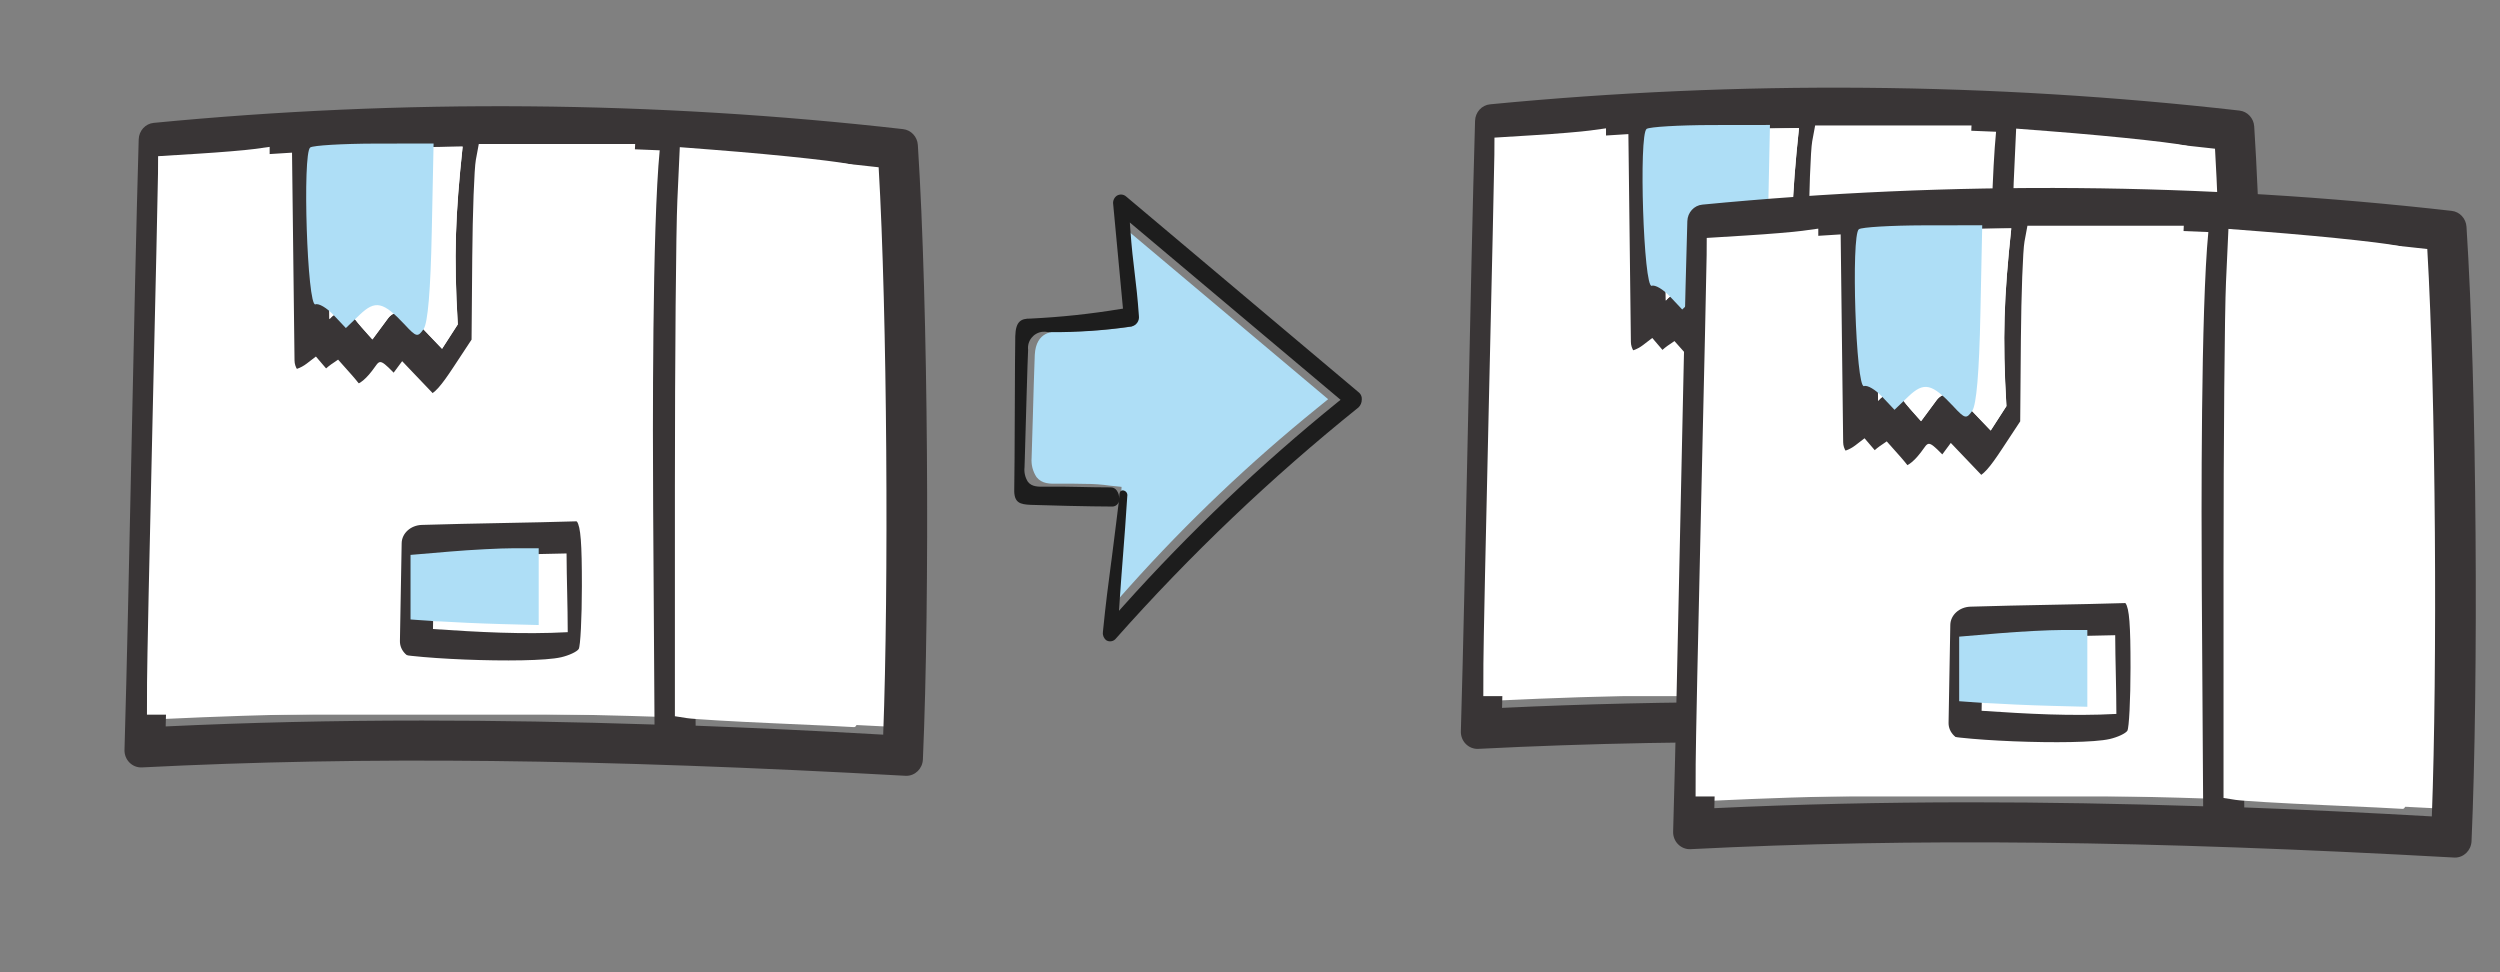 <?xml version="1.0" encoding="UTF-8" standalone="no"?>
<svg
   xmlns:dc="http://purl.org/dc/elements/1.1/"
   xmlns:cc="http://creativecommons.org/ns#"
   xmlns:rdf="http://www.w3.org/1999/02/22-rdf-syntax-ns#"
   xmlns:svg="http://www.w3.org/2000/svg"
   xmlns="http://www.w3.org/2000/svg"
   xmlns:sodipodi="http://sodipodi.sourceforge.net/DTD/sodipodi-0.dtd"
   xmlns:inkscape="http://www.inkscape.org/namespaces/inkscape"
   width="90mm"
   height="35mm"
   viewBox="0 0 90 35"
   version="1.1"
   id="svg195"
   inkscape:version="1.0.2 (e86c870879, 2021-01-15)"
   sodipodi:docname="Icon-Effinzienz.svg">
  <rect x="0" y="0" width="90" height="35" fill="#808080" stroke="none"/>
  <defs
     id="defs189" />
  <sodipodi:namedview
     id="base"
     pagecolor="#ffffff"
     bordercolor="#666666"
     borderopacity="1.0"
     inkscape:pageopacity="0.0"
     inkscape:pageshadow="2"
     inkscape:zoom="1.979899"
     inkscape:cx="400"
     inkscape:cy="176.14203"
     inkscape:document-units="mm"
     inkscape:current-layer="layer1"
     inkscape:document-rotation="0"
     showgrid="false"
     inkscape:window-width="1920"
     inkscape:window-height="1017"
     inkscape:window-x="-8"
     inkscape:window-y="-8"
     inkscape:window-maximized="1" />
  <g
     inkscape:label="Ebene 1"
     inkscape:groupmode="layer"
     id="layer1">
    <g
       id="g1611">
      <path
         d="m 40.744,11.755 c -0.841,0.124 -1.691,0.184 -2.541,0.179 l -0.073,-0.001 c -0.206,-0.003 -0.832,-0.014 -0.878,0.84 -0.015,0.29 -0.057,1.756 -0.071,2.286 l -0.043,1.425 c -0.02,0.243 0.042,0.486 0.176,0.69 0.198,0.25 0.482,0.245 0.787,0.238 0.305,-0.007 0.638,0.003 0.965,0.008 0.3,-7.03e-4 0.599,0.021 0.895,0.064 l 0.416,0.043 -0.013,0.226 c -0.08,1.273 -0.137,1.756 -0.223,3.028 l -0.066,0.995 0.605,-0.678 c 2.071,-2.31 4.322,-4.45 6.733,-6.402 l 0.4,-0.325 -7.387,-6.214 z"
         fill="#ffffff"
         id="path16"
         style="fill:#aedef6;fill-opacity:1;stroke-width:0.695;stroke-miterlimit:4;stroke-dasharray:none" />
      <path
         d="m 40.289,17.949 c 0.005,-0.106 -0.027,-0.21 -0.089,-0.296 -0.049,-0.068 -0.129,-0.109 -0.214,-0.107 -0.317,0.002 -0.842,-0.01 -1.179,-0.017 -0.375,-0.007 -0.75,-0.015 -1.102,-0.01 l -0.062,0.001 c -0.263,0.005 -0.492,0.01 -0.636,-0.171 -0.101,-0.156 -0.145,-0.342 -0.124,-0.526 0.002,-0.049 0.006,-0.161 0.01,-0.319 0.015,-0.501 0.04,-1.463 0.066,-2.308 0.022,-0.74 0.042,-1.397 0.053,-1.601 -0.038,-0.321 0.19,-0.611 0.511,-0.65 0.069,-0.008 0.139,-0.004 0.206,0.012 l 0.089,9.53e-4 c 0.979,0.006 1.957,-0.063 2.926,-0.206 0.167,-0.041 0.278,-0.201 0.257,-0.372 -0.047,-0.669 -0.101,-1.121 -0.154,-1.559 -0.053,-0.438 -0.108,-0.896 -0.156,-1.572 l -0.017,-0.239 7.587,6.383 -0.114,0.091 c -2.754,2.23 -5.326,4.675 -7.692,7.314 l -0.172,0.193 0.019,-0.282 c 0.048,-0.714 0.09,-1.244 0.13,-1.757 0.049,-0.625 0.095,-1.223 0.15,-2.09 0.02,-0.093 -0.04,-0.185 -0.134,-0.205 -0.005,-9.68e-4 -0.009,-0.001 -0.014,-0.002 -0.035,-0.004 -0.118,3.99e-4 -0.133,0.133 l -0.012,0.159 m -0.281,2.254 c -0.103,0.78 -0.201,1.516 -0.301,2.525 -0.002,0.012 -0.003,0.026 -0.003,0.04 -0.012,0.113 0.038,0.223 0.13,0.289 0.116,0.065 0.262,0.034 0.342,-0.072 2.672,-3.012 5.593,-5.795 8.731,-8.317 0.076,-0.074 0.118,-0.176 0.117,-0.282 l 4.31e-4,-0.005 c 0.007,-0.088 -0.025,-0.173 -0.087,-0.235 L 40.54,7.073 c -0.097,-0.085 -0.239,-0.093 -0.345,-0.02 -0.092,0.072 -0.139,0.188 -0.12,0.304 l 0.352,3.754 -0.091,0.013 c -1.072,0.178 -2.153,0.293 -3.238,0.345 -0.343,-0.003 -0.532,0.097 -0.548,0.628 l -9.8e-5,0.003 c -0.008,0.285 -0.012,1.403 -0.017,2.587 -0.005,1.293 -0.011,2.621 -0.02,2.914 l -7.2e-5,0.012 c -0.015,0.498 0.215,0.544 0.596,0.562 0.363,0.016 2.213,0.061 2.944,0.061 0.132,-0.005 0.235,-0.114 0.233,-0.246 0,0 -0.191,1.562 -0.277,2.216"
         fill="#1d1d1d"
         id="path17"
         style="stroke-width:0.791;stroke-miterlimit:4;stroke-dasharray:none" />
      <g
         id="g1425">
        <g
           id="g164-5"
           transform="matrix(3.861,0,0,3.861,16.591,-1.68)">
          <g
             id="g197-5"
             transform="matrix(0.265,0,0,0.265,-133.364,-34.639)">
            <path
               id="path198-2"
               d="m 0,0 c 5.515,0.264 11.381,0.204 19.02,-0.196 0.007,-0.001 0.014,-0.001 0.022,-0.001 0.221,0 0.403,0.168 0.413,0.382 0.175,3.798 0.134,10.774 -0.126,14.567 -0.013,0.194 -0.168,0.351 -0.367,0.372 C 12.761,15.787 6.506,15.837 0.295,15.271 0.087,15.252 -0.073,15.086 -0.079,14.884 -0.198,11.117 -0.316,4.179 -0.434,0.413 -0.437,0.301 -0.392,0.193 -0.31,0.114 -0.228,0.036 -0.115,-0.005 0,0 Z"
               style="fill:#ffffff;fill-opacity:1;fill-rule:nonzero;stroke:none"
               transform="matrix(1.333,0,0,-1.333,539.817,157)" />
          </g>
          <g
             id="g198-6"
             transform="matrix(0.265,0,0,0.265,-133.364,-34.639)">
            <path
               id="path199-7"
               d="m 0,0 c 5.844,0.297 12.06,0.229 20.154,-0.221 0.008,-0.001 0.016,-0.001 0.023,-0.001 0.234,0 0.427,0.19 0.438,0.431 0.186,4.275 0.142,11.95 -0.133,16.22 -0.014,0.218 -0.178,0.395 -0.389,0.419 C 13.522,17.595 6.894,17.65 0.312,17.013 0.092,16.992 -0.077,16.805 -0.084,16.578 -0.209,12.337 -0.335,4.704 -0.459,0.464 -0.463,0.339 -0.416,0.217 -0.328,0.129 -0.241,0.041 -0.122,-0.006 0,0 Z M 19.567,0.865 C 17.83,0.964 16.186,1.043 14.616,1.102 l -0.035,5.773 c -0.012,1.989 -0.024,7.365 0.165,9.37 1.567,-0.092 3.134,-0.226 4.701,-0.404 v 0 c 0.227,-3.88 0.267,-11.092 0.12,-14.976 z M 8.337,11.693 7.922,11.049 7.116,11.892 C 7.033,11.98 6.916,12.026 6.797,12.018 6.677,12.01 6.567,11.95 6.495,11.852 L 6.084,11.296 c -0.029,0.032 -0.057,0.063 -0.085,0.095 -0.14,0.156 -0.272,0.302 -0.389,0.454 v 0 C 5.536,11.942 5.424,12 5.303,12.005 5.183,12.01 5.067,11.96 4.985,11.869 4.974,11.856 4.962,11.844 4.95,11.832 l -0.055,4.447 c 1.187,0.059 2.377,0.094 3.57,0.106 V 16.384 C 8.273,14.562 8.23,13.523 8.337,11.693 Z M 0.97,15.998 c 0.995,0.093 1.992,0.17 2.993,0.229 l 0.066,-5.485 v 0 C 4.031,10.561 4.14,10.4 4.304,10.334 c 0.164,-0.065 0.35,-0.02 0.469,0.113 0.093,0.096 0.197,0.179 0.309,0.25 0.031,0.021 0.064,0.043 0.097,0.067 0.054,-0.061 0.108,-0.121 0.161,-0.181 0.146,-0.162 0.283,-0.315 0.405,-0.472 v 0 C 5.826,10.005 5.95,9.943 6.081,9.943 h 0.004 c 0.133,0.002 0.257,0.066 0.337,0.175 L 6.87,10.723 7.733,9.819 C 7.814,9.734 7.924,9.687 8.039,9.687 c 0.014,0 0.027,0 0.041,0.002 0.129,0.012 0.245,0.084 0.317,0.195 L 9.2,11.133 c 0.052,0.08 0.077,0.175 0.071,0.271 -0.12,2.026 -0.075,3.151 0.132,4.984 1.419,0 2.841,-0.033 4.265,-0.099 C 13.47,14.252 13.483,8.868 13.495,6.87 L 13.531,1.132 C 11.368,1.202 9.339,1.237 7.401,1.237 5.034,1.237 2.802,1.185 0.628,1.082 0.742,4.946 0.856,12.134 0.97,15.998 Z"
               style="fill:#393536;fill-opacity:1;fill-rule:nonzero;stroke:none"
               transform="matrix(1.333,0,0,-1.333,539.057,158.704)" />
          </g>
          <g
             id="g199-1"
             transform="matrix(0.265,0,0,0.265,-133.364,-34.639)">
            <path
               id="path200-5"
               d="m 0,0 0.199,-0.013 c 0.898,-0.06 1.763,-0.117 2.643,-0.117 0.486,0 0.976,0.017 1.479,0.061 v 0 C 4.599,-0.044 4.812,0.161 4.818,0.41 4.829,0.873 4.819,1.346 4.809,1.804 4.799,2.252 4.789,2.715 4.8,3.158 4.803,3.293 4.743,3.424 4.635,3.519 4.527,3.613 4.38,3.665 4.229,3.66 3.57,3.64 2.851,3.625 2.156,3.612 1.457,3.598 0.734,3.584 0.068,3.563 v 0 C -0.226,3.554 -0.46,3.342 -0.464,3.08 L -0.51,0.498 v 0 C -0.515,0.238 -0.291,0.019 0,0 Z M 0.63,2.596 C 1.137,2.609 1.665,2.619 2.18,2.629 2.682,2.639 3.195,2.649 3.692,2.661 3.693,2.367 3.699,2.073 3.706,1.785 3.712,1.485 3.719,1.178 3.719,0.875 2.678,0.82 1.66,0.877 0.601,0.946 Z"
               style="fill:#393536;fill-opacity:1;fill-rule:nonzero;stroke:none"
               transform="matrix(1.333,0,0,-1.333,548.816,154.921)" />
          </g>
          <g
             id="g200-6"
             transform="matrix(0.265,0,0,0.265,-133.364,-34.639)">
            <path
               id="path201-3"
               d="M 0,0 -0.415,-0.644 -1.221,0.2 c -0.084,0.087 -0.2,0.133 -0.32,0.126 C -1.66,0.318 -1.77,0.257 -1.842,0.159 l -0.411,-0.556 c -0.029,0.032 -0.057,0.064 -0.086,0.095 -0.139,0.156 -0.271,0.303 -0.388,0.454 v 0 C -2.802,0.249 -2.914,0.307 -3.034,0.312 -3.154,0.317 -3.27,0.267 -3.352,0.176 -3.363,0.164 -3.375,0.151 -3.387,0.14 l -0.055,4.446 c 1.186,0.059 2.376,0.095 3.57,0.106 v 0 C -0.065,2.869 -0.107,1.83 0,0 Z"
               style="fill:#ffffff;fill-opacity:1;fill-rule:nonzero;stroke:none"
               transform="matrix(1.333,0,0,-1.333,550.173,143.114)" />
          </g>
          <g
             id="g201-8"
             transform="matrix(0.265,0,0,0.265,-133.364,-34.639)">
            <path
               id="path202-4"
               d="M 0,0 C 0.578,0.015 1.18,0.027 1.768,0.039 2.34,0.05 2.926,0.062 3.493,0.077 3.494,-0.265 3.502,-0.608 3.509,-0.943 3.516,-1.291 3.524,-1.648 3.524,-2.001 2.337,-2.065 1.175,-1.999 -0.033,-1.918 Z"
               style="fill:#ffffff;fill-opacity:1;fill-rule:nonzero;stroke:none"
               transform="matrix(1.333,0,0,-1.333,549.343,151.278)" />
          </g>
          <path
             style="fill:#aedef6;fill-opacity:1;stroke-width:0.018"
             d="M 11.939,3.291 C 11.736,3.074 11.663,3.058 11.517,3.197 L 11.388,3.321 11.274,3.2 c -0.063,-0.067 -0.139,-0.112 -0.17,-0.1 -0.076,0.029 -0.123,-1.412 -0.048,-1.463 0.028,-0.019 0.299,-0.035 0.601,-0.036 l 0.549,-7.488e-4 -0.017,0.823 c -0.011,0.549 -0.037,0.851 -0.076,0.907 -0.055,0.078 -0.067,0.076 -0.174,-0.039 z"
             id="path2-3" />
          <path
             style="fill:#aedef6;fill-opacity:1;stroke-width:0.018"
             d="M 12.242,6.056 11.991,6.038 V 5.737 5.436 l 0.366,-0.031 c 0.201,-0.017 0.47,-0.031 0.597,-0.031 h 0.232 v 0.358 0.358 l -0.346,-0.009 c -0.19,-0.005 -0.459,-0.017 -0.597,-0.026 z"
             id="path3-7" />
        </g>
        <path
           style="fill:#ffffff;stroke:none;stroke-width:0.505px;stroke-linecap:butt;stroke-linejoin:miter;stroke-opacity:1;fill-opacity:1"
           d="m 201.517,90.279 c 0.006,-2.361 0.342,-18.385 0.745,-35.608 0.403,-17.223 0.739,-32.363 0.746,-33.645 l 0.013,-2.33 5.43,-0.337 c 2.986,-0.185 6.396,-0.469 7.576,-0.631 l 2.147,-0.295 v 14.233 c 0,8.845 0.198,14.602 0.523,15.21 0.674,1.26 2.871,1.258 4.513,-0.005 l 1.248,-0.959 1.695,1.981 c 2.407,2.812 4.069,2.651 6.357,-0.616 0.702,-1.002 0.795,-0.957 3.242,1.582 3.399,3.526 4.177,3.37 7.375,-1.483 l 2.478,-3.76 0.092,-11.14 c 0.051,-6.127 0.272,-12.106 0.491,-13.286 l 0.398,-2.147 h 10.621 10.621 l -0.329,7.197 c -0.181,3.959 -0.33,21.403 -0.331,38.765 l -0.002,31.567 h -32.83 -32.83 l 0.012,-4.293 z m 56.252,-3.511 c 1.082,-0.251 2.158,-0.757 2.391,-1.124 0.233,-0.367 0.427,-4.204 0.431,-8.526 0.006,-5.859 -0.168,-8.099 -0.683,-8.803 -0.782,-1.07 -0.384,-1.047 -15.093,-0.878 -12.882,0.148 -11.996,-0.584 -11.996,9.901 0,6.597 0.125,7.871 0.832,8.46 1.408,1.173 20.017,1.921 24.116,0.97 z"
           id="path1406"
           transform="scale(0.265)" />
        <path
           style="fill:#ffffff;stroke:none;stroke-width:0.505px;stroke-linecap:butt;stroke-linejoin:miter;stroke-opacity:1;fill-opacity:1"
           d="m 286.61,95.732 c -5.556,-0.242 -10.84,-0.555 -11.743,-0.696 l -1.641,-0.257 0.002,-31.418 c 10e-4,-17.28 0.151,-34.674 0.333,-38.654 l 0.331,-7.236 4.339,0.336 c 9.775,0.757 18.949,1.775 19.318,2.144 0.634,0.634 1.406,44.476 1.077,61.111 -0.269,13.568 -0.393,15.269 -1.108,15.194 -0.443,-0.046 -5.351,-0.282 -10.907,-0.524 z"
           id="path1408"
           transform="scale(0.265)" />
      </g>
      <g
         id="g1425-6"
         transform="translate(-48.109,0.668)">
        <g
           id="g164-5-1"
           transform="matrix(3.861,0,0,3.861,16.591,-1.68)">
          <g
             id="g197-5-6"
             transform="matrix(0.265,0,0,0.265,-133.364,-34.639)">
            <path
               id="path198-2-2"
               d="m 0,0 c 5.515,0.264 11.381,0.204 19.02,-0.196 0.007,-0.001 0.014,-0.001 0.022,-0.001 0.221,0 0.403,0.168 0.413,0.382 0.175,3.798 0.134,10.774 -0.126,14.567 -0.013,0.194 -0.168,0.351 -0.367,0.372 C 12.761,15.787 6.506,15.837 0.295,15.271 0.087,15.252 -0.073,15.086 -0.079,14.884 -0.198,11.117 -0.316,4.179 -0.434,0.413 -0.437,0.301 -0.392,0.193 -0.31,0.114 -0.228,0.036 -0.115,-0.005 0,0 Z"
               style="fill:#ffffff;fill-opacity:1;fill-rule:nonzero;stroke:none"
               transform="matrix(1.333,0,0,-1.333,539.817,157)" />
          </g>
          <g
             id="g198-6-4"
             transform="matrix(0.265,0,0,0.265,-133.364,-34.639)">
            <path
               id="path199-7-0"
               d="m 0,0 c 5.844,0.297 12.06,0.229 20.154,-0.221 0.008,-0.001 0.016,-0.001 0.023,-0.001 0.234,0 0.427,0.19 0.438,0.431 0.186,4.275 0.142,11.95 -0.133,16.22 -0.014,0.218 -0.178,0.395 -0.389,0.419 C 13.522,17.595 6.894,17.65 0.312,17.013 0.092,16.992 -0.077,16.805 -0.084,16.578 -0.209,12.337 -0.335,4.704 -0.459,0.464 -0.463,0.339 -0.416,0.217 -0.328,0.129 -0.241,0.041 -0.122,-0.006 0,0 Z M 19.567,0.865 C 17.83,0.964 16.186,1.043 14.616,1.102 l -0.035,5.773 c -0.012,1.989 -0.024,7.365 0.165,9.37 1.567,-0.092 3.134,-0.226 4.701,-0.404 v 0 c 0.227,-3.88 0.267,-11.092 0.12,-14.976 z M 8.337,11.693 7.922,11.049 7.116,11.892 C 7.033,11.98 6.916,12.026 6.797,12.018 6.677,12.01 6.567,11.95 6.495,11.852 L 6.084,11.296 c -0.029,0.032 -0.057,0.063 -0.085,0.095 -0.14,0.156 -0.272,0.302 -0.389,0.454 v 0 C 5.536,11.942 5.424,12 5.303,12.005 5.183,12.01 5.067,11.96 4.985,11.869 4.974,11.856 4.962,11.844 4.95,11.832 l -0.055,4.447 c 1.187,0.059 2.377,0.094 3.57,0.106 V 16.384 C 8.273,14.562 8.23,13.523 8.337,11.693 Z M 0.97,15.998 c 0.995,0.093 1.992,0.17 2.993,0.229 l 0.066,-5.485 v 0 C 4.031,10.561 4.14,10.4 4.304,10.334 c 0.164,-0.065 0.35,-0.02 0.469,0.113 0.093,0.096 0.197,0.179 0.309,0.25 0.031,0.021 0.064,0.043 0.097,0.067 0.054,-0.061 0.108,-0.121 0.161,-0.181 0.146,-0.162 0.283,-0.315 0.405,-0.472 v 0 C 5.826,10.005 5.95,9.943 6.081,9.943 h 0.004 c 0.133,0.002 0.257,0.066 0.337,0.175 L 6.87,10.723 7.733,9.819 C 7.814,9.734 7.924,9.687 8.039,9.687 c 0.014,0 0.027,0 0.041,0.002 0.129,0.012 0.245,0.084 0.317,0.195 L 9.2,11.133 c 0.052,0.08 0.077,0.175 0.071,0.271 -0.12,2.026 -0.075,3.151 0.132,4.984 1.419,0 2.841,-0.033 4.265,-0.099 C 13.47,14.252 13.483,8.868 13.495,6.87 L 13.531,1.132 C 11.368,1.202 9.339,1.237 7.401,1.237 5.034,1.237 2.802,1.185 0.628,1.082 0.742,4.946 0.856,12.134 0.97,15.998 Z"
               style="fill:#393536;fill-opacity:1;fill-rule:nonzero;stroke:none"
               transform="matrix(1.333,0,0,-1.333,539.057,158.704)" />
          </g>
          <g
             id="g199-1-8"
             transform="matrix(0.265,0,0,0.265,-133.364,-34.639)">
            <path
               id="path200-5-9"
               d="m 0,0 0.199,-0.013 c 0.898,-0.06 1.763,-0.117 2.643,-0.117 0.486,0 0.976,0.017 1.479,0.061 v 0 C 4.599,-0.044 4.812,0.161 4.818,0.41 4.829,0.873 4.819,1.346 4.809,1.804 4.799,2.252 4.789,2.715 4.8,3.158 4.803,3.293 4.743,3.424 4.635,3.519 4.527,3.613 4.38,3.665 4.229,3.66 3.57,3.64 2.851,3.625 2.156,3.612 1.457,3.598 0.734,3.584 0.068,3.563 v 0 C -0.226,3.554 -0.46,3.342 -0.464,3.08 L -0.51,0.498 v 0 C -0.515,0.238 -0.291,0.019 0,0 Z M 0.63,2.596 C 1.137,2.609 1.665,2.619 2.18,2.629 2.682,2.639 3.195,2.649 3.692,2.661 3.693,2.367 3.699,2.073 3.706,1.785 3.712,1.485 3.719,1.178 3.719,0.875 2.678,0.82 1.66,0.877 0.601,0.946 Z"
               style="fill:#393536;fill-opacity:1;fill-rule:nonzero;stroke:none"
               transform="matrix(1.333,0,0,-1.333,548.816,154.921)" />
          </g>
          <g
             id="g200-6-8"
             transform="matrix(0.265,0,0,0.265,-133.364,-34.639)">
            <path
               id="path201-3-8"
               d="M 0,0 -0.415,-0.644 -1.221,0.2 c -0.084,0.087 -0.2,0.133 -0.32,0.126 C -1.66,0.318 -1.77,0.257 -1.842,0.159 l -0.411,-0.556 c -0.029,0.032 -0.057,0.064 -0.086,0.095 -0.139,0.156 -0.271,0.303 -0.388,0.454 v 0 C -2.802,0.249 -2.914,0.307 -3.034,0.312 -3.154,0.317 -3.27,0.267 -3.352,0.176 -3.363,0.164 -3.375,0.151 -3.387,0.14 l -0.055,4.446 c 1.186,0.059 2.376,0.095 3.57,0.106 v 0 C -0.065,2.869 -0.107,1.83 0,0 Z"
               style="fill:#ffffff;fill-opacity:1;fill-rule:nonzero;stroke:none"
               transform="matrix(1.333,0,0,-1.333,550.173,143.114)" />
          </g>
          <g
             id="g201-8-2"
             transform="matrix(0.265,0,0,0.265,-133.364,-34.639)">
            <path
               id="path202-4-9"
               d="M 0,0 C 0.578,0.015 1.18,0.027 1.768,0.039 2.34,0.05 2.926,0.062 3.493,0.077 3.494,-0.265 3.502,-0.608 3.509,-0.943 3.516,-1.291 3.524,-1.648 3.524,-2.001 2.337,-2.065 1.175,-1.999 -0.033,-1.918 Z"
               style="fill:#ffffff;fill-opacity:1;fill-rule:nonzero;stroke:none"
               transform="matrix(1.333,0,0,-1.333,549.343,151.278)" />
          </g>
          <path
             style="fill:#aedef6;fill-opacity:1;stroke-width:0.018"
             d="M 11.939,3.291 C 11.736,3.074 11.663,3.058 11.517,3.197 L 11.388,3.321 11.274,3.2 c -0.063,-0.067 -0.139,-0.112 -0.17,-0.1 -0.076,0.029 -0.123,-1.412 -0.048,-1.463 0.028,-0.019 0.299,-0.035 0.601,-0.036 l 0.549,-7.488e-4 -0.017,0.823 c -0.011,0.549 -0.037,0.851 -0.076,0.907 -0.055,0.078 -0.067,0.076 -0.174,-0.039 z"
             id="path2-3-6" />
          <path
             style="fill:#aedef6;fill-opacity:1;stroke-width:0.018"
             d="M 12.242,6.056 11.991,6.038 V 5.737 5.436 l 0.366,-0.031 c 0.201,-0.017 0.47,-0.031 0.597,-0.031 h 0.232 v 0.358 0.358 l -0.346,-0.009 c -0.19,-0.005 -0.459,-0.017 -0.597,-0.026 z"
             id="path3-7-9" />
        </g>
        <path
           style="fill:#ffffff;fill-opacity:1;stroke:none;stroke-width:0.505px;stroke-linecap:butt;stroke-linejoin:miter;stroke-opacity:1"
           d="m 201.517,90.279 c 0.006,-2.361 0.342,-18.385 0.745,-35.608 0.403,-17.223 0.739,-32.363 0.746,-33.645 l 0.013,-2.33 5.43,-0.337 c 2.986,-0.185 6.396,-0.469 7.576,-0.631 l 2.147,-0.295 v 14.233 c 0,8.845 0.198,14.602 0.523,15.21 0.674,1.26 2.871,1.258 4.513,-0.005 l 1.248,-0.959 1.695,1.981 c 2.407,2.812 4.069,2.651 6.357,-0.616 0.702,-1.002 0.795,-0.957 3.242,1.582 3.399,3.526 4.177,3.37 7.375,-1.483 l 2.478,-3.76 0.092,-11.14 c 0.051,-6.127 0.272,-12.106 0.491,-13.286 l 0.398,-2.147 h 10.621 10.621 l -0.329,7.197 c -0.181,3.959 -0.33,21.403 -0.331,38.765 l -0.002,31.567 h -32.83 -32.83 l 0.012,-4.293 z m 56.252,-3.511 c 1.082,-0.251 2.158,-0.757 2.391,-1.124 0.233,-0.367 0.427,-4.204 0.431,-8.526 0.006,-5.859 -0.168,-8.099 -0.683,-8.803 -0.782,-1.07 -0.384,-1.047 -15.093,-0.878 -12.882,0.148 -11.996,-0.584 -11.996,9.901 0,6.597 0.125,7.871 0.832,8.46 1.408,1.173 20.017,1.921 24.116,0.97 z"
           id="path1406-0"
           transform="scale(0.265)" />
        <path
           style="fill:#ffffff;fill-opacity:1;stroke:none;stroke-width:0.505px;stroke-linecap:butt;stroke-linejoin:miter;stroke-opacity:1"
           d="m 286.61,95.732 c -5.556,-0.242 -10.84,-0.555 -11.743,-0.696 l -1.641,-0.257 0.002,-31.418 c 10e-4,-17.28 0.151,-34.674 0.333,-38.654 l 0.331,-7.236 4.339,0.336 c 9.775,0.757 18.949,1.775 19.318,2.144 0.634,0.634 1.406,44.476 1.077,61.111 -0.269,13.568 -0.393,15.269 -1.108,15.194 -0.443,-0.046 -5.351,-0.282 -10.907,-0.524 z"
           id="path1408-9"
           transform="scale(0.265)" />
      </g>
      <g
         id="g1425-2"
         transform="translate(7.642,3.611)">
        <g
           id="g164-5-4"
           transform="matrix(3.861,0,0,3.861,16.591,-1.68)">
          <g
             id="g197-5-7"
             transform="matrix(0.265,0,0,0.265,-133.364,-34.639)">
            <path
               id="path198-2-6"
               d="m 0,0 c 5.515,0.264 11.381,0.204 19.02,-0.196 0.007,-0.001 0.014,-0.001 0.022,-0.001 0.221,0 0.403,0.168 0.413,0.382 0.175,3.798 0.134,10.774 -0.126,14.567 -0.013,0.194 -0.168,0.351 -0.367,0.372 C 12.761,15.787 6.506,15.837 0.295,15.271 0.087,15.252 -0.073,15.086 -0.079,14.884 -0.198,11.117 -0.316,4.179 -0.434,0.413 -0.437,0.301 -0.392,0.193 -0.31,0.114 -0.228,0.036 -0.115,-0.005 0,0 Z"
               style="fill:#ffffff;fill-opacity:1;fill-rule:nonzero;stroke:none"
               transform="matrix(1.333,0,0,-1.333,539.817,157)" />
          </g>
          <g
             id="g198-6-5"
             transform="matrix(0.265,0,0,0.265,-133.364,-34.639)">
            <path
               id="path199-7-1"
               d="m 0,0 c 5.844,0.297 12.06,0.229 20.154,-0.221 0.008,-0.001 0.016,-0.001 0.023,-0.001 0.234,0 0.427,0.19 0.438,0.431 0.186,4.275 0.142,11.95 -0.133,16.22 -0.014,0.218 -0.178,0.395 -0.389,0.419 C 13.522,17.595 6.894,17.65 0.312,17.013 0.092,16.992 -0.077,16.805 -0.084,16.578 -0.209,12.337 -0.335,4.704 -0.459,0.464 -0.463,0.339 -0.416,0.217 -0.328,0.129 -0.241,0.041 -0.122,-0.006 0,0 Z M 19.567,0.865 C 17.83,0.964 16.186,1.043 14.616,1.102 l -0.035,5.773 c -0.012,1.989 -0.024,7.365 0.165,9.37 1.567,-0.092 3.134,-0.226 4.701,-0.404 v 0 c 0.227,-3.88 0.267,-11.092 0.12,-14.976 z M 8.337,11.693 7.922,11.049 7.116,11.892 C 7.033,11.98 6.916,12.026 6.797,12.018 6.677,12.01 6.567,11.95 6.495,11.852 L 6.084,11.296 c -0.029,0.032 -0.057,0.063 -0.085,0.095 -0.14,0.156 -0.272,0.302 -0.389,0.454 v 0 C 5.536,11.942 5.424,12 5.303,12.005 5.183,12.01 5.067,11.96 4.985,11.869 4.974,11.856 4.962,11.844 4.95,11.832 l -0.055,4.447 c 1.187,0.059 2.377,0.094 3.57,0.106 V 16.384 C 8.273,14.562 8.23,13.523 8.337,11.693 Z M 0.97,15.998 c 0.995,0.093 1.992,0.17 2.993,0.229 l 0.066,-5.485 v 0 C 4.031,10.561 4.14,10.4 4.304,10.334 c 0.164,-0.065 0.35,-0.02 0.469,0.113 0.093,0.096 0.197,0.179 0.309,0.25 0.031,0.021 0.064,0.043 0.097,0.067 0.054,-0.061 0.108,-0.121 0.161,-0.181 0.146,-0.162 0.283,-0.315 0.405,-0.472 v 0 C 5.826,10.005 5.95,9.943 6.081,9.943 h 0.004 c 0.133,0.002 0.257,0.066 0.337,0.175 L 6.87,10.723 7.733,9.819 C 7.814,9.734 7.924,9.687 8.039,9.687 c 0.014,0 0.027,0 0.041,0.002 0.129,0.012 0.245,0.084 0.317,0.195 L 9.2,11.133 c 0.052,0.08 0.077,0.175 0.071,0.271 -0.12,2.026 -0.075,3.151 0.132,4.984 1.419,0 2.841,-0.033 4.265,-0.099 C 13.47,14.252 13.483,8.868 13.495,6.87 L 13.531,1.132 C 11.368,1.202 9.339,1.237 7.401,1.237 5.034,1.237 2.802,1.185 0.628,1.082 0.742,4.946 0.856,12.134 0.97,15.998 Z"
               style="fill:#393536;fill-opacity:1;fill-rule:nonzero;stroke:none"
               transform="matrix(1.333,0,0,-1.333,539.057,158.704)" />
          </g>
          <g
             id="g199-1-1"
             transform="matrix(0.265,0,0,0.265,-133.364,-34.639)">
            <path
               id="path200-5-2"
               d="m 0,0 0.199,-0.013 c 0.898,-0.06 1.763,-0.117 2.643,-0.117 0.486,0 0.976,0.017 1.479,0.061 v 0 C 4.599,-0.044 4.812,0.161 4.818,0.41 4.829,0.873 4.819,1.346 4.809,1.804 4.799,2.252 4.789,2.715 4.8,3.158 4.803,3.293 4.743,3.424 4.635,3.519 4.527,3.613 4.38,3.665 4.229,3.66 3.57,3.64 2.851,3.625 2.156,3.612 1.457,3.598 0.734,3.584 0.068,3.563 v 0 C -0.226,3.554 -0.46,3.342 -0.464,3.08 L -0.51,0.498 v 0 C -0.515,0.238 -0.291,0.019 0,0 Z M 0.63,2.596 C 1.137,2.609 1.665,2.619 2.18,2.629 2.682,2.639 3.195,2.649 3.692,2.661 3.693,2.367 3.699,2.073 3.706,1.785 3.712,1.485 3.719,1.178 3.719,0.875 2.678,0.82 1.66,0.877 0.601,0.946 Z"
               style="fill:#393536;fill-opacity:1;fill-rule:nonzero;stroke:none"
               transform="matrix(1.333,0,0,-1.333,548.816,154.921)" />
          </g>
          <g
             id="g200-6-5"
             transform="matrix(0.265,0,0,0.265,-133.364,-34.639)">
            <path
               id="path201-3-2"
               d="M 0,0 -0.415,-0.644 -1.221,0.2 c -0.084,0.087 -0.2,0.133 -0.32,0.126 C -1.66,0.318 -1.77,0.257 -1.842,0.159 l -0.411,-0.556 c -0.029,0.032 -0.057,0.064 -0.086,0.095 -0.139,0.156 -0.271,0.303 -0.388,0.454 v 0 C -2.802,0.249 -2.914,0.307 -3.034,0.312 -3.154,0.317 -3.27,0.267 -3.352,0.176 -3.363,0.164 -3.375,0.151 -3.387,0.14 l -0.055,4.446 c 1.186,0.059 2.376,0.095 3.57,0.106 v 0 C -0.065,2.869 -0.107,1.83 0,0 Z"
               style="fill:#ffffff;fill-opacity:1;fill-rule:nonzero;stroke:none"
               transform="matrix(1.333,0,0,-1.333,550.173,143.114)" />
          </g>
          <g
             id="g201-8-9"
             transform="matrix(0.265,0,0,0.265,-133.364,-34.639)">
            <path
               id="path202-4-6"
               d="M 0,0 C 0.578,0.015 1.18,0.027 1.768,0.039 2.34,0.05 2.926,0.062 3.493,0.077 3.494,-0.265 3.502,-0.608 3.509,-0.943 3.516,-1.291 3.524,-1.648 3.524,-2.001 2.337,-2.065 1.175,-1.999 -0.033,-1.918 Z"
               style="fill:#ffffff;fill-opacity:1;fill-rule:nonzero;stroke:none"
               transform="matrix(1.333,0,0,-1.333,549.343,151.278)" />
          </g>
          <path
             style="fill:#aedef6;fill-opacity:1;stroke-width:0.018"
             d="M 11.939,3.291 C 11.736,3.074 11.663,3.058 11.517,3.197 L 11.388,3.321 11.274,3.2 c -0.063,-0.067 -0.139,-0.112 -0.17,-0.1 -0.076,0.029 -0.123,-1.412 -0.048,-1.463 0.028,-0.019 0.299,-0.035 0.601,-0.036 l 0.549,-7.488e-4 -0.017,0.823 c -0.011,0.549 -0.037,0.851 -0.076,0.907 -0.055,0.078 -0.067,0.076 -0.174,-0.039 z"
             id="path2-3-8" />
          <path
             style="fill:#aedef6;fill-opacity:1;stroke-width:0.018"
             d="M 12.242,6.056 11.991,6.038 V 5.737 5.436 l 0.366,-0.031 c 0.201,-0.017 0.47,-0.031 0.597,-0.031 h 0.232 v 0.358 0.358 l -0.346,-0.009 c -0.19,-0.005 -0.459,-0.017 -0.597,-0.026 z"
             id="path3-7-7" />
        </g>
        <path
           style="fill:#ffffff;fill-opacity:1;stroke:none;stroke-width:0.505px;stroke-linecap:butt;stroke-linejoin:miter;stroke-opacity:1"
           d="m 201.517,90.279 c 0.006,-2.361 0.342,-18.385 0.745,-35.608 0.403,-17.223 0.739,-32.363 0.746,-33.645 l 0.013,-2.33 5.43,-0.337 c 2.986,-0.185 6.396,-0.469 7.576,-0.631 l 2.147,-0.295 v 14.233 c 0,8.845 0.198,14.602 0.523,15.21 0.674,1.26 2.871,1.258 4.513,-0.005 l 1.248,-0.959 1.695,1.981 c 2.407,2.812 4.069,2.651 6.357,-0.616 0.702,-1.002 0.795,-0.957 3.242,1.582 3.399,3.526 4.177,3.37 7.375,-1.483 l 2.478,-3.76 0.092,-11.14 c 0.051,-6.127 0.272,-12.106 0.491,-13.286 l 0.398,-2.147 h 10.621 10.621 l -0.329,7.197 c -0.181,3.959 -0.33,21.403 -0.331,38.765 l -0.002,31.567 h -32.83 -32.83 l 0.012,-4.293 z m 56.252,-3.511 c 1.082,-0.251 2.158,-0.757 2.391,-1.124 0.233,-0.367 0.427,-4.204 0.431,-8.526 0.006,-5.859 -0.168,-8.099 -0.683,-8.803 -0.782,-1.07 -0.384,-1.047 -15.093,-0.878 -12.882,0.148 -11.996,-0.584 -11.996,9.901 0,6.597 0.125,7.871 0.832,8.46 1.408,1.173 20.017,1.921 24.116,0.97 z"
           id="path1406-6"
           transform="scale(0.265)" />
        <path
           style="fill:#ffffff;fill-opacity:1;stroke:none;stroke-width:0.505px;stroke-linecap:butt;stroke-linejoin:miter;stroke-opacity:1"
           d="m 286.61,95.732 c -5.556,-0.242 -10.84,-0.555 -11.743,-0.696 l -1.641,-0.257 0.002,-31.418 c 10e-4,-17.28 0.151,-34.674 0.333,-38.654 l 0.331,-7.236 4.339,0.336 c 9.775,0.757 18.949,1.775 19.318,2.144 0.634,0.634 1.406,44.476 1.077,61.111 -0.269,13.568 -0.393,15.269 -1.108,15.194 -0.443,-0.046 -5.351,-0.282 -10.907,-0.524 z"
           id="path1408-7"
           transform="scale(0.265)" />
      </g>
    </g>
  </g>
</svg>
